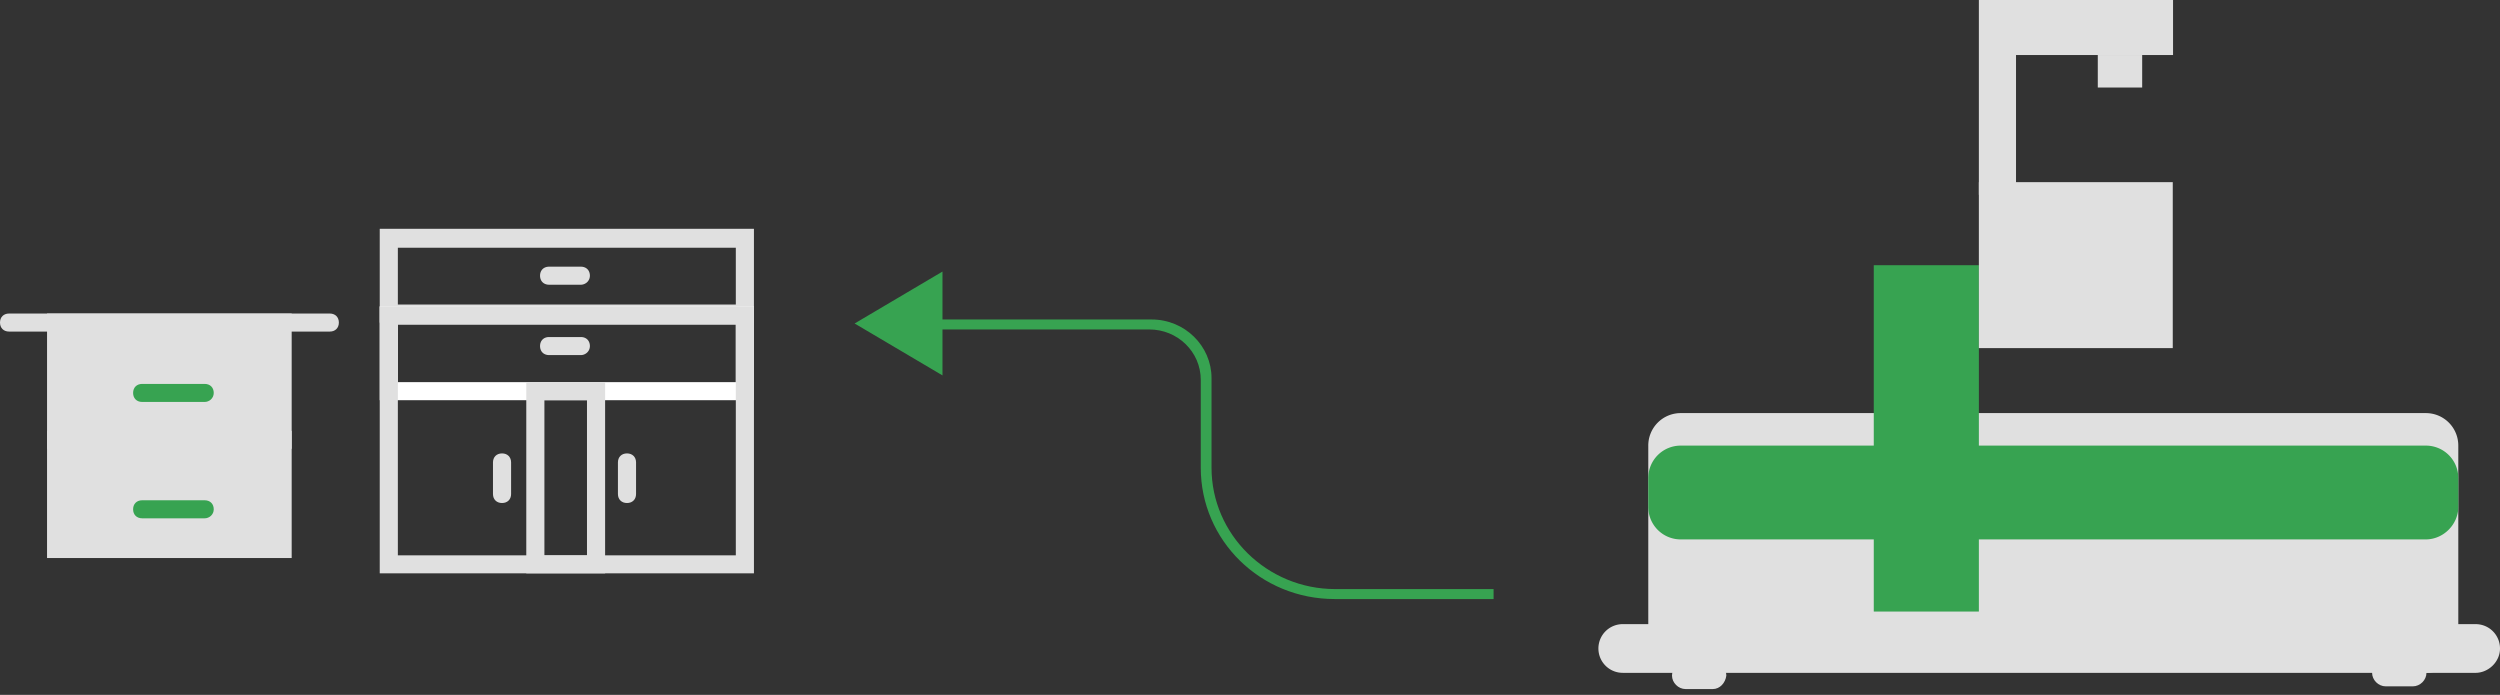 <svg width="313" height="87" fill="none" xmlns="http://www.w3.org/2000/svg"><rect width="100%" height="100%" fill="#333333" stroke="none"/><path d="M186.921 75h-19.826c-9.277 0-16.759-7.337-16.759-16.436V47.558c0-3.522-2.917-6.31-6.434-6.31h-27.906V40h28.206c4.114 0 7.481 3.301 7.481 7.337v11.226c0 8.365 6.958 15.19 15.487 15.19h19.826V75h-.075z" fill="#37A351"/><path d="M117.998 34l-11 6.5 11 6.5V34z" fill="#37A351"/><path d="M41.291 41.513H1.134c-.68 0-1.134-.452-1.134-1.13 0-.677.454-1.129 1.134-1.129h40.157c.681 0 1.135.452 1.135 1.13 0 .677-.454 1.129-1.135 1.129z" fill="#E0E0E0"/><path d="M35.397 40.38H7.037v14.68h28.36V40.38z" fill="#E0E0E0"/><path d="M36.517 56.193H5.89V39.254h30.628v16.939zm-28.36-2.259h26.205V41.513H8.158v12.421z" fill="#E0E0E0"/><path d="M35.397 55.069H7.037v13.663h28.36V55.07z" fill="#E0E0E0"/><path d="M36.517 69.865H5.89V53.942h30.628v15.923zm-28.36-2.259h26.205V56.201H8.158v11.405z" fill="#E0E0E0"/><path d="M25.625 50.324H17.8c-.681 0-1.135-.452-1.135-1.13 0-.677.454-1.129 1.134-1.129h7.828c.68 0 1.134.452 1.134 1.13 0 .677-.567 1.129-1.135 1.129zm0 14.569H17.8c-.681 0-1.135-.452-1.135-1.13 0-.677.454-1.129 1.134-1.129h7.828c.68 0 1.134.452 1.134 1.13 0 .677-.567 1.129-1.135 1.129z" fill="#37A351"/><path d="M78.5 62.978c-.681 0-1.135-.452-1.135-1.13v-3.952c0-.677.454-1.129 1.134-1.129.68 0 1.135.452 1.135 1.13v3.952c0 .677-.454 1.129-1.135 1.129zm-15.645 0c-.68 0-1.134-.452-1.134-1.13v-3.952c0-.677.454-1.129 1.134-1.129.68 0 1.134.452 1.134 1.13v3.952c0 .677-.453 1.129-1.134 1.129zm31.538-22.589h-46.85V28.644h46.85V40.39zM49.812 38.13h42.312v-7.114H49.812v7.114z" fill="#E0E0E0"/><path d="M94.393 50.104h-46.85V38.36h46.85v11.744zm-44.581-2.258h42.312v-7.227H49.812v7.227z" fill="#fff"/><path d="M94.393 71.785h-46.85V38.36h46.85v33.425zm-44.581-2.258h42.312V40.619H49.812v28.908z" fill="#E0E0E0"/><path d="M75.76 71.785h-9.87v-23.94h9.87v23.94zm-7.601-2.259h5.331V50.104h-5.33v19.422zm4.561-33.88h-3.97c-.68 0-1.135-.452-1.135-1.13 0-.677.454-1.128 1.135-1.128h3.97c.68 0 1.134.451 1.134 1.129 0 .677-.567 1.13-1.134 1.13zm0 8.81h-3.97c-.68 0-1.135-.452-1.135-1.129 0-.678.454-1.13 1.135-1.13h3.97c.68 0 1.134.452 1.134 1.13 0 .678-.567 1.13-1.134 1.13zm138.405 39.783h-7.941a3.044 3.044 0 01-3.063-3.05 3.044 3.044 0 013.063-3.048h7.941a3.044 3.044 0 013.063 3.048 3.044 3.044 0 01-3.063 3.05z" fill="#E0E0E0"/><path d="M214.438 86.27h-3.403c-.907 0-1.701-.79-1.701-1.693 0-.904.794-1.694 1.701-1.694h3.403c.908 0 1.701.79 1.701 1.694-.113.903-.793 1.694-1.701 1.694z" fill="#E0E0E0"/><path d="M303.695 84.242h-93.246a4.058 4.058 0 01-4.084-4.066V55.785a4.058 4.058 0 014.084-4.065h93.246a4.058 4.058 0 014.084 4.065v24.391a4.058 4.058 0 01-4.084 4.066z" fill="#E0E0E0"/><path d="M309.937 84.24h-7.941a3.043 3.043 0 01-3.062-3.048 3.043 3.043 0 013.062-3.05h7.941a3.044 3.044 0 013.063 3.05c0 1.693-1.475 3.048-3.063 3.048z" fill="#E0E0E0"/><path d="M302.091 85.93h-3.403c-.908 0-1.702-.79-1.702-1.694 0-.904.794-1.694 1.702-1.694h3.403c.908 0 1.702.79 1.702 1.694 0 .903-.794 1.694-1.702 1.694z" fill="#E0E0E0"/><path d="M247.754 33.204h-13.158v43.362h13.158V33.204z" fill="#37A351"/><path d="M272.03 22.805h-24.276v20.778h24.276V22.805zM272.065 0h-21.213v6.89h21.213V0zm-3.864 6.893h-5.558v4.065h5.558V6.893z" fill="#E0E0E0"/><path d="M252.405 0h-4.651v24.391h4.651V0z" fill="#E0E0E0"/><path d="M303.695 67.534h-93.246a4.058 4.058 0 01-4.084-4.066v-3.613a4.058 4.058 0 014.084-4.065h93.246a4.058 4.058 0 014.084 4.065v3.613c0 2.146-1.815 4.066-4.084 4.066z" fill="#37A351"/></svg>